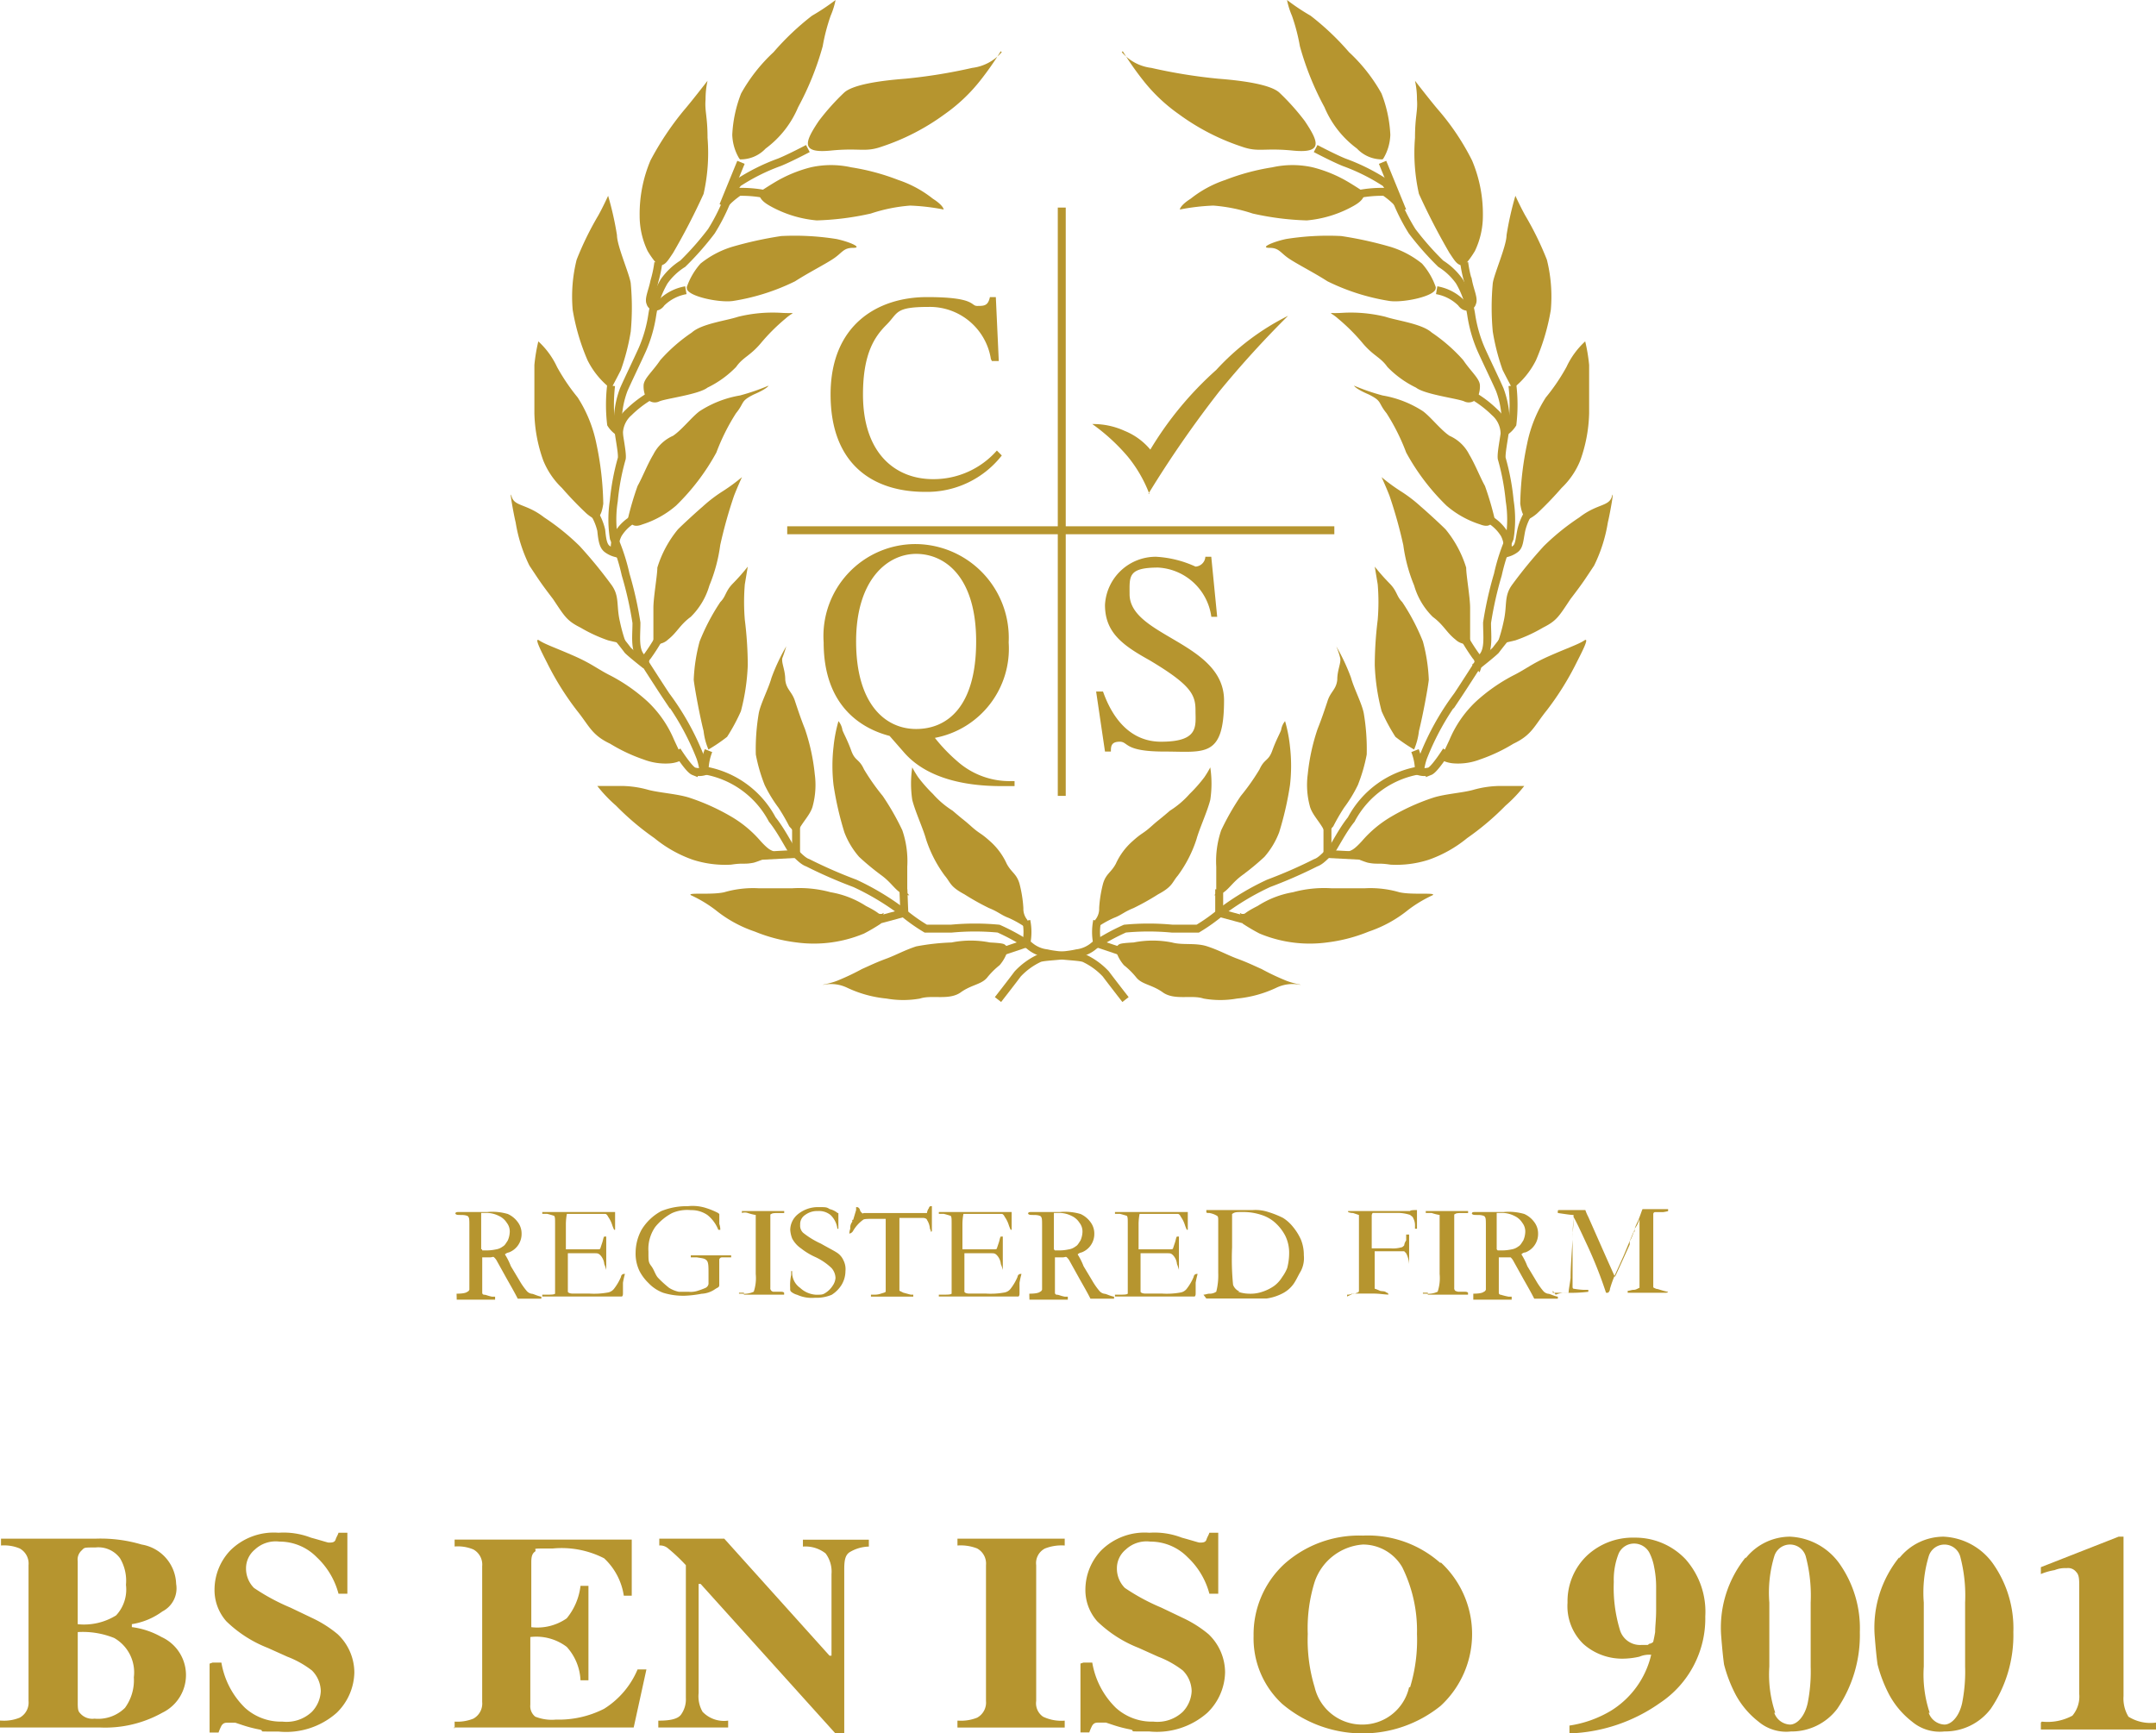 <svg xmlns="http://www.w3.org/2000/svg" width="135.67" height="109.105" viewBox="0 0 135.67 109.105">
  <g id="ISO_9001" data-name="ISO 9001" transform="translate(-311.1 -209.1)">
    <g id="Group_573" data-name="Group 573" transform="translate(339.742 209.1)">
      <g id="Group_571" data-name="Group 571" transform="translate(0 75.916)">
        <path id="Path_282" data-name="Path 282" d="M357.445,337.439c.433,0,.619-.062.681-.124,0,0,.062,0,.124-.124h0v-4.025c0-.31,0-.5-.062-.557,0-.062-.186-.124-.433-.124s-.31,0-.372-.062,0,0,0-.062h0c0-.062.124-.062.186-.062h1.8a3.469,3.469,0,0,1,1.3.124,1.573,1.573,0,0,1,.619.5,1.19,1.19,0,0,1,.248.743,1.239,1.239,0,0,1-.8,1.176.47.47,0,0,0-.248.124,4.123,4.123,0,0,1,.372.743l.557.929a4.351,4.351,0,0,0,.433.619.526.526,0,0,0,.31.186c.124,0,.31.124.619.186h0v.124h-1.486c-.186-.372-.433-.8-.681-1.238l-.619-1.115a.855.855,0,0,0-.186-.248c-.062-.062-.124,0-.248,0h-.5v2.229a.121.121,0,0,0,.124.124c.124,0,.186.062.5.124h.186v.186h-2.415Zm1.61-2.725h.186a2.777,2.777,0,0,0,.681-.062.925.925,0,0,0,.433-.186c.124-.062.186-.186.31-.372a1.457,1.457,0,0,0,.124-.5.886.886,0,0,0-.186-.619,1.147,1.147,0,0,0-.5-.433,1.714,1.714,0,0,0-.8-.186h-.31v2.291h.062Z" transform="translate(-357.356 -331.928)" fill="#b6952f"/>
        <path id="Path_283" data-name="Path 283" d="M366.159,337.5h.31c.248,0,.433,0,.5-.062v-4.4c0-.31,0-.433-.062-.5,0,0-.186-.062-.433-.124h-.31V332.3h4.582v1.115h-.062a2.61,2.61,0,0,1-.124-.31,1.854,1.854,0,0,0-.248-.5q-.093-.186-.186-.186h-2.415a3.62,3.62,0,0,0-.062.619v1.61h1.92c.124,0,.248,0,.248-.062l.124-.372c.062-.186.062-.31.124-.372h.124v2.105h0a2.436,2.436,0,0,0-.124-.372.936.936,0,0,0-.248-.557c-.124-.124-.186-.124-.372-.124h-1.672v2.415c0,.062.124.124.31.124h1.053a4.747,4.747,0,0,0,1.115-.062.627.627,0,0,0,.433-.248,3.314,3.314,0,0,0,.433-.743.2.2,0,0,1,.186-.186h.062a5.046,5.046,0,0,0-.124.557v.619c0,.124,0,.186-.062.248h-5.016V337.5Z" transform="translate(-360.682 -331.928)" fill="#b6952f"/>
        <path id="Path_284" data-name="Path 284" d="M380.963,332.2v.619a1.089,1.089,0,0,1,.062.372H380.9a2.264,2.264,0,0,0-.681-.929,1.771,1.771,0,0,0-1.053-.31,2.362,2.362,0,0,0-1.177.186,3.421,3.421,0,0,0-1.053.867,2.418,2.418,0,0,0-.433,1.548c0,.619,0,.681.186.929s.248.557.433.743a6.779,6.779,0,0,0,.681.619,1.854,1.854,0,0,0,.619.248h.619a1.374,1.374,0,0,0,.557-.062,4.266,4.266,0,0,0,.5-.186.332.332,0,0,0,.186-.248v-.619c0-.5,0-.743-.124-.867s-.248-.124-.619-.186h-.372V334.8h2.539v.124h-.5c-.124,0-.186,0-.248.124v1.61c0,.062,0,.124-.124.186s-.186.124-.31.186a1.614,1.614,0,0,1-.681.186,6.891,6.891,0,0,1-1.053.124,4.256,4.256,0,0,1-1.362-.186,2.449,2.449,0,0,1-.929-.619,2.911,2.911,0,0,1-.557-.743,2.513,2.513,0,0,1-.248-1.177,3.055,3.055,0,0,1,.372-1.424,3.255,3.255,0,0,1,1.238-1.177,4.238,4.238,0,0,1,1.672-.31,2.765,2.765,0,0,1,1.177.124,4.5,4.5,0,0,1,.743.31h0Z" transform="translate(-364.341 -331.7)" fill="#b6952f"/>
        <path id="Path_285" data-name="Path 285" d="M386.2,337.4h.186a1.383,1.383,0,0,0,.743-.124,2.727,2.727,0,0,0,.124-1.115v-3.715a2.785,2.785,0,0,1-.5-.124.576.576,0,0,0-.372,0V332.2h2.663v.124h-.31c-.248,0-.433,0-.5.062a.061.061,0,0,0-.062.062v4.582a.219.219,0,0,0,.248.248h.31c.186,0,.248,0,.31.062v.124H386.51v-.124h-.31Z" transform="translate(-368.339 -331.89)" fill="#b6952f"/>
        <path id="Path_286" data-name="Path 286" d="M394.434,332.172v.991h-.062a1.433,1.433,0,0,0-.433-.867,1.142,1.142,0,0,0-.8-.248,1.245,1.245,0,0,0-.8.248.686.686,0,0,0-.31.619.609.609,0,0,0,.186.5,5.215,5.215,0,0,0,1.115.681c.433.248.8.433.991.557a1.1,1.1,0,0,1,.433.5,1.224,1.224,0,0,1,.124.681,1.693,1.693,0,0,1-.248.867,1.968,1.968,0,0,1-.619.619,2.467,2.467,0,0,1-1.053.186,2.236,2.236,0,0,1-1.115-.186,1.008,1.008,0,0,1-.372-.186A.192.192,0,0,1,391.4,337v-.124a3.025,3.025,0,0,1,.062-.8v-.248h.062v.124a1.176,1.176,0,0,0,.5.929,1.594,1.594,0,0,0,.991.433c.372,0,.433,0,.619-.124a1.447,1.447,0,0,0,.433-.433.988.988,0,0,0,.186-.5,1,1,0,0,0-.248-.619,3.771,3.771,0,0,0-.991-.681,4.3,4.3,0,0,1-.929-.557,1.756,1.756,0,0,1-.557-.619,1.808,1.808,0,0,1-.124-.557,1.293,1.293,0,0,1,.5-.991,2,2,0,0,1,1.238-.433c.5,0,.557,0,.743.124a1.219,1.219,0,0,1,.5.248h.062Z" transform="translate(-370.319 -331.738)" fill="#b6952f"/>
        <path id="Path_287" data-name="Path 287" d="M397.648,332.567l.186-.619v-.186h.062s.124,0,.186.186c0,.062.062.124.124.186s.062,0,.124,0h3.963a.625.625,0,0,1,.124-.31.133.133,0,0,1,.124-.124h.062v1.548h0a.055.055,0,0,1-.062.062h0a.479.479,0,0,0-.062-.186,1.176,1.176,0,0,0-.186-.557c0-.062-.124-.124-.248-.124h-1.486v4.582l.248.124c.248.062.433.124.5.124h.124v.124h-2.663v-.124h.186a1.209,1.209,0,0,0,.433-.062c.186-.062.248-.062.31-.124V332.5h-.681c-.433,0-.681,0-.743.062a2.29,2.29,0,0,0-.619.681.332.332,0,0,1-.248.186h0a1.084,1.084,0,0,1,.062-.31.592.592,0,0,1,.124-.433v-.124Z" transform="translate(-372.604 -331.7)" fill="#b6952f"/>
        <path id="Path_288" data-name="Path 288" d="M406.459,337.5h.31c.248,0,.433,0,.5-.062v-4.4c0-.31,0-.433-.062-.5,0,0-.186-.062-.433-.124h-.31V332.3h4.582v1.115h-.062a2.61,2.61,0,0,1-.124-.31,1.853,1.853,0,0,0-.248-.5q-.093-.186-.186-.186h-2.415a3.62,3.62,0,0,0-.062.619v1.61h1.92c.124,0,.248,0,.248-.062l.124-.372c.062-.186.062-.31.124-.372h.124v2.105h0a2.438,2.438,0,0,0-.124-.372.936.936,0,0,0-.248-.557c-.124-.124-.186-.124-.372-.124h-1.672v2.415c0,.062.124.124.31.124h1.053a4.746,4.746,0,0,0,1.115-.062.627.627,0,0,0,.433-.248,3.316,3.316,0,0,0,.433-.743.2.2,0,0,1,.186-.186h.062a5.035,5.035,0,0,0-.124.557v.619c0,.124,0,.186-.062.248h-5.016V337.5Z" transform="translate(-376.028 -331.928)" fill="#b6952f"/>
        <path id="Path_289" data-name="Path 289" d="M415.645,337.439c.433,0,.619-.062.681-.124,0,0,.062,0,.124-.124h0v-4.025c0-.31,0-.5-.062-.557,0-.062-.186-.124-.433-.124s-.31,0-.372-.062,0,0,0-.062h0c0-.062.124-.062.186-.062h1.8a3.469,3.469,0,0,1,1.3.124,1.572,1.572,0,0,1,.619.5,1.19,1.19,0,0,1,.248.743,1.239,1.239,0,0,1-.8,1.176.469.469,0,0,0-.248.124,4.123,4.123,0,0,1,.372.743l.557.929a4.352,4.352,0,0,0,.433.619.526.526,0,0,0,.31.186c.124,0,.31.124.619.186h0v.124h-1.486c-.186-.372-.433-.8-.681-1.238l-.619-1.115a.855.855,0,0,0-.186-.248c-.062-.062-.124,0-.248,0h-.5v2.229a.121.121,0,0,0,.124.124c.124,0,.186.062.5.124h.186v.186h-2.415Zm1.61-2.725h.186a2.777,2.777,0,0,0,.681-.062.925.925,0,0,0,.433-.186c.124-.062.186-.186.31-.372a1.457,1.457,0,0,0,.124-.5.886.886,0,0,0-.186-.619,1.147,1.147,0,0,0-.5-.433,1.714,1.714,0,0,0-.8-.186h-.31v2.291h0Z" transform="translate(-379.517 -331.928)" fill="#b6952f"/>
        <path id="Path_290" data-name="Path 290" d="M424.359,337.5h.31c.248,0,.433,0,.5-.062v-4.4c0-.31,0-.433-.062-.5,0,0-.186-.062-.433-.124h-.31V332.3h4.582v1.115h-.062a2.6,2.6,0,0,1-.124-.31,1.855,1.855,0,0,0-.248-.5q-.093-.186-.186-.186h-2.415a3.618,3.618,0,0,0-.062.619v1.61h1.92c.124,0,.248,0,.248-.062l.124-.372c.062-.186.062-.31.124-.372h.124v2.105h0a2.434,2.434,0,0,0-.124-.372.936.936,0,0,0-.248-.557c-.124-.124-.186-.124-.372-.124h-1.672v2.415c0,.062.124.124.31.124h1.053a4.747,4.747,0,0,0,1.115-.062.627.627,0,0,0,.433-.248,3.315,3.315,0,0,0,.433-.743.2.2,0,0,1,.186-.186h.062a5.043,5.043,0,0,0-.124.557v.619c0,.124,0,.186-.062.248h-5.016V337.5Z" transform="translate(-382.844 -331.928)" fill="#b6952f"/>
        <path id="Path_291" data-name="Path 291" d="M433.4,337.425c.124,0,.248-.062.372-.062a.722.722,0,0,0,.433-.124,4.069,4.069,0,0,0,.124-1.177v-3.282c0-.186,0-.248-.062-.31a1.357,1.357,0,0,0-.5-.186c-.124,0-.186,0-.186-.062V332.1h2.91a2.567,2.567,0,0,1,.991.124,5.811,5.811,0,0,1,.929.372,2.517,2.517,0,0,1,.619.557,3.511,3.511,0,0,1,.5.8,2.568,2.568,0,0,1,.186.991,1.782,1.782,0,0,1-.186.991c-.186.31-.31.619-.5.867a1.935,1.935,0,0,1-.681.557,3.117,3.117,0,0,1-.991.31h-3.777l-.186-.248Zm2.167-.186a2.226,2.226,0,0,0,.681.124,2.257,2.257,0,0,0,.867-.124,2.784,2.784,0,0,0,.743-.372,2.006,2.006,0,0,0,.5-.557,2.511,2.511,0,0,0,.31-.557,3.748,3.748,0,0,0,.124-.929,2.429,2.429,0,0,0-.248-1.115,2.911,2.911,0,0,0-.557-.743,2.331,2.331,0,0,0-.929-.557,3.605,3.605,0,0,0-1.176-.186c-.433,0-.5,0-.681.124h0v2.105a16.539,16.539,0,0,0,.062,2.353.741.741,0,0,0,.433.433h-.124Z" transform="translate(-386.312 -331.852)" fill="#b6952f"/>
        <path id="Path_292" data-name="Path 292" d="M448,337.549v-.124a.673.673,0,0,0,.31-.062.464.464,0,0,0,.31-.062.121.121,0,0,0,.124-.124V332.41l-.372-.124a.751.751,0,0,1-.31-.062h0v-.062h3.9c0-.062.31-.062.31-.062h.124v1.176h-.124v-.186a.936.936,0,0,0-.124-.5c0-.062-.124-.124-.186-.186a2.563,2.563,0,0,0-.867-.124H449.61a.271.271,0,0,0-.062.186h0v2.043h1.177a1.926,1.926,0,0,0,.681-.062c.062,0,.124-.062.186-.124a.625.625,0,0,1,.124-.31v-.372h.186v1.858h0a1.8,1.8,0,0,0-.186-.681l-.124-.124h-1.858v2.353a2.915,2.915,0,0,1,.31.124c.124.062.31,0,.433.124a.133.133,0,0,1,.124.124h0c-.248,0-.557-.062-.929-.062h-1.3l-.372.186Z" transform="translate(-391.872 -331.852)" fill="#b6952f"/>
        <path id="Path_293" data-name="Path 293" d="M455.7,337.4h.186a1.383,1.383,0,0,0,.743-.124,2.726,2.726,0,0,0,.124-1.115v-3.715a2.785,2.785,0,0,1-.5-.124h-.372V332.2h2.663v.124h-.31c-.248,0-.433,0-.5.062a.061.061,0,0,0-.062.062v4.582a.227.227,0,0,0,.062.186.624.624,0,0,0,.186.062h.31c.186,0,.248,0,.31.062v.124H456.01v-.124h-.31Z" transform="translate(-394.804 -331.89)" fill="#b6952f"/>
        <path id="Path_294" data-name="Path 294" d="M460.745,337.439c.433,0,.619-.062.681-.124,0,0,.062,0,.124-.124h0v-4.025c0-.31,0-.5-.062-.557,0-.062-.186-.124-.433-.124s-.31,0-.372-.062,0,0,0-.062h0c0-.062.124-.062.186-.062h1.8a3.469,3.469,0,0,1,1.3.124,1.573,1.573,0,0,1,.619.5,1.19,1.19,0,0,1,.248.743,1.239,1.239,0,0,1-.8,1.176.322.322,0,0,0-.248.124,4.123,4.123,0,0,1,.372.743l.557.929a4.349,4.349,0,0,0,.433.619.526.526,0,0,0,.31.186c.124,0,.31.124.619.186h0v.124h-1.486c-.186-.372-.433-.8-.681-1.238l-.619-1.115a.855.855,0,0,0-.186-.248h-.743v2.229a.121.121,0,0,0,.124.124,4.552,4.552,0,0,0,.5.124h.186v.186h-2.415v-.372Zm1.548-2.725h.186a2.777,2.777,0,0,0,.681-.062.925.925,0,0,0,.433-.186c.124-.062.186-.186.31-.372a1.457,1.457,0,0,0,.124-.5.886.886,0,0,0-.186-.619,1.147,1.147,0,0,0-.5-.433,1.714,1.714,0,0,0-.8-.186h-.31v2.291h0Z" transform="translate(-396.691 -331.928)" fill="#b6952f"/>
        <path id="Path_295" data-name="Path 295" d="M469.086,337.387a1.8,1.8,0,0,1,.5-.124h.31c0-.186.062-.433.124-.929,0-.619.062-1.424.124-2.415,0-.743.062-1.238.062-1.424v-.124c-.186,0-.557-.062-.991-.124v-.124h0c0-.062.062-.062.124-.062h1.61a3.02,3.02,0,0,0,.186.433l1.177,2.663.5,1.115q.557-1.207.929-2.043v-.124a.306.306,0,0,1,.062-.186,3.307,3.307,0,0,0,.248-.681,3.018,3.018,0,0,1,.186-.433c.186-.433.248-.681.31-.8h1.61v.124a2.68,2.68,0,0,1-.31.062h-.5a.121.121,0,0,0-.124.124v4.582c0,.062.062.062.186.124.124,0,.372.124.743.186h0c0,.062-.186.062-.186.062h-2.353v-.124c.124,0,.248-.062.372-.062.186,0,.31-.124.372-.124v-4.335a1.8,1.8,0,0,1-.31.619v.186h-.062l-.619,1.486-.248.557-.31.681a7.505,7.505,0,0,0-.31.867.322.322,0,0,1-.124.248h-.124a27.06,27.06,0,0,0-1.115-2.848c-.433-.929-.743-1.61-.929-1.92a9.216,9.216,0,0,1-.062,1.053v3.282c0,.124,0,.186.124.186a4.8,4.8,0,0,0,.557.062h.31v.124h0a9.145,9.145,0,0,1-1.3.062H468.9v-.124l.186.248Z" transform="translate(-399.83 -331.814)" fill="#b6952f"/>
      </g>
      <g id="Group_572" data-name="Group 572" transform="translate(3.499)">
        <path id="Path_296" data-name="Path 296" d="M385.631,224.2s-1.176.619-1.8.867a12.6,12.6,0,0,0-2.6,1.3,7.247,7.247,0,0,0-.743,1.238,12.4,12.4,0,0,1-.929,1.8,18.445,18.445,0,0,1-1.8,2.043,4.091,4.091,0,0,0-1.176,1.115,5.989,5.989,0,0,0-.743,2.105,8.693,8.693,0,0,1-.619,2.167c-.248.557-.991,2.105-1.177,2.539a5.784,5.784,0,0,0-.372,2.105c0,.557.31,1.858.248,2.229a14.612,14.612,0,0,0-.5,2.663,7.5,7.5,0,0,0,0,2.353,12.462,12.462,0,0,1,.743,2.291,22.889,22.889,0,0,1,.681,3.034c0,.8-.124,1.61.248,2.105.372.557,1.115,1.734,1.61,2.477a16.624,16.624,0,0,1,2.167,3.9,4.068,4.068,0,0,1,.186.8,5.955,5.955,0,0,1,4.335,3.1c.557.681,1.115,1.8,1.238,1.92.186.124.619.681.991.8a29.725,29.725,0,0,0,2.972,1.3,16.433,16.433,0,0,1,2.91,1.734,11.148,11.148,0,0,0,1.548,1.115h1.61a15.89,15.89,0,0,1,2.972,0,13.36,13.36,0,0,1,1.92,1.053,2.027,2.027,0,0,0,1.115.5c.8.186,2.043.186,2.353.31a4.413,4.413,0,0,1,1.362.991c.372.5,1.238,1.61,1.238,1.61" transform="translate(-366.935 -214.85)" fill="none" stroke="#b6952f" stroke-width="0.5"/>
        <path id="Path_297" data-name="Path 297" d="M413,304.62l1.486-.5a3.579,3.579,0,0,0,0-1.424" transform="translate(-382.043 -244.742)" fill="none" stroke="#b6952f" stroke-width="0.5"/>
        <path id="Path_298" data-name="Path 298" d="M400,301.481l1.858-.5L401.8,299.5" transform="translate(-377.093 -243.523)" fill="none" stroke="#b6952f" stroke-width="0.5"/>
        <path id="Path_299" data-name="Path 299" d="M388.3,294.92l2.291-.124V293" transform="translate(-372.638 -241.048)" fill="none" stroke="#b6952f" stroke-width="0.5"/>
        <path id="Path_300" data-name="Path 300" d="M379.9,285.4s.743,1.177,1.053,1.3a1.183,1.183,0,0,0,.681,0,3.558,3.558,0,0,1,.248-1.3" transform="translate(-369.439 -238.154)" fill="none" stroke="#b6952f" stroke-width="0.5"/>
        <path id="Path_301" data-name="Path 301" d="M373.8,273.8s.5.619.681.867c.248.248,1.115.929,1.115.929a.536.536,0,0,1,.124-.557,12.462,12.462,0,0,0,.681-1.053" transform="translate(-367.116 -233.737)" fill="none" stroke="#b6952f" stroke-width="0.5"/>
        <path id="Path_302" data-name="Path 302" d="M371.1,260.7a3.673,3.673,0,0,1,.681,1.424c.062.619.124.991.372,1.177a1.547,1.547,0,0,0,.5.248,1.907,1.907,0,0,1,.186-1.177,2.752,2.752,0,0,1,1.053-.991" transform="translate(-366.088 -228.749)" fill="none" stroke="#b6952f" stroke-width="0.5"/>
        <path id="Path_303" data-name="Path 303" d="M373.149,248.3a10.4,10.4,0,0,0,0,2.415,1.627,1.627,0,0,0,.5.5,1.809,1.809,0,0,1,.619-1.238,6.91,6.91,0,0,1,1.177-.929" transform="translate(-366.837 -224.027)" fill="none" stroke="#b6952f" stroke-width="0.5"/>
        <path id="Path_304" data-name="Path 304" d="M379.408,237.534a2.894,2.894,0,0,0-1.548.8c-.248.372-.619.248-.681,0-.124-.248.124-.743.248-1.362a7.466,7.466,0,0,0,.248-1.176" transform="translate(-368.39 -219.267)" fill="none" stroke="#b6952f" stroke-width="0.5"/>
        <path id="Path_305" data-name="Path 305" d="M385.715,225.6l-1.115,2.725a5.074,5.074,0,0,1,.991-.867,7.815,7.815,0,0,1,1.858.186" transform="translate(-371.229 -215.383)" fill="none" stroke="#b6952f" stroke-width="0.5"/>
        <path id="Path_306" data-name="Path 306" d="M405.4,214.362a2.915,2.915,0,0,1-1.858.991,33.308,33.308,0,0,1-4.211.681c-1.61.124-3.282.372-3.839.867a14.542,14.542,0,0,0-1.61,1.8c-.867,1.3-1.176,2.043.743,1.858,1.858-.186,2.167.124,3.22-.248a14.251,14.251,0,0,0,3.963-2.043,10.612,10.612,0,0,0,2.229-2.105,18.99,18.99,0,0,0,1.3-1.858" transform="translate(-374.505 -211.08)" fill="#b6952f"/>
        <path id="Path_307" data-name="Path 307" d="M386,219.131a2.148,2.148,0,0,0,1.61-.681,6.217,6.217,0,0,0,2.043-2.6,18.26,18.26,0,0,0,1.548-3.839,12.1,12.1,0,0,1,.5-1.92,4.942,4.942,0,0,0,.31-.991,13.866,13.866,0,0,1-1.486.991,16.644,16.644,0,0,0-2.415,2.291,10.548,10.548,0,0,0-2.043,2.6,8.182,8.182,0,0,0-.557,2.6,3.1,3.1,0,0,0,.433,1.486" transform="translate(-371.572 -209.1)" fill="#b6952f"/>
        <path id="Path_308" data-name="Path 308" d="M377.272,228.941c.433,0,.557-.248.929-.8a41.548,41.548,0,0,0,1.92-3.715,11.728,11.728,0,0,0,.248-3.53c0-1.362-.186-1.672-.124-2.415a5.354,5.354,0,0,1,.124-1.176s-1.053,1.362-1.486,1.858a18.508,18.508,0,0,0-2.105,3.158,8.651,8.651,0,0,0-.681,3.468,5.126,5.126,0,0,0,.5,2.229,5.889,5.889,0,0,0,.681.929" transform="translate(-367.987 -212.222)" fill="#b6952f"/>
        <path id="Path_309" data-name="Path 309" d="M388.2,227.5c0,.433.248.681.681.929a7.315,7.315,0,0,0,2.972.929,17.681,17.681,0,0,0,3.406-.433,10.293,10.293,0,0,1,2.477-.5,13.439,13.439,0,0,1,2.105.248s0-.248-.681-.681a7.092,7.092,0,0,0-2.167-1.176,14.209,14.209,0,0,0-2.972-.8,5.822,5.822,0,0,0-2.539,0,8.407,8.407,0,0,0-1.8.681c-.5.248-1.424.867-1.424.867" transform="translate(-372.6 -215.485)" fill="#b6952f"/>
        <path id="Path_310" data-name="Path 310" d="M380.9,236.368c0,.5,2.043.929,2.91.8a13.586,13.586,0,0,0,3.9-1.238c.867-.557,1.858-1.053,2.415-1.424s.619-.681,1.238-.681-.186-.372-1.053-.557a16.73,16.73,0,0,0-3.468-.186,23.633,23.633,0,0,0-3.1.681,5.922,5.922,0,0,0-1.982,1.053,4.407,4.407,0,0,0-.867,1.486" transform="translate(-369.82 -218.225)" fill="#b6952f"/>
        <path id="Path_311" data-name="Path 311" d="M371.765,241.2a5.18,5.18,0,0,1-1.548-1.858,13.608,13.608,0,0,1-.929-3.158,9.554,9.554,0,0,1,.248-3.158,19.571,19.571,0,0,1,1.362-2.786c.31-.557.619-1.238.619-1.238a19.946,19.946,0,0,1,.557,2.477c0,.681.8,2.477.867,3.034a16.557,16.557,0,0,1,0,3.034,13.767,13.767,0,0,1-.619,2.415c-.248.5-.681,1.3-.681,1.3" transform="translate(-365.391 -216.678)" fill="#b6952f"/>
        <path id="Path_312" data-name="Path 312" d="M376.624,246.163a.642.642,0,0,0,.867.31c.433-.186,2.477-.433,3.034-.867a6.363,6.363,0,0,0,1.8-1.3c.433-.619.867-.681,1.548-1.486a12.056,12.056,0,0,1,1.548-1.548c.557-.5.743-.31-.248-.372a9.079,9.079,0,0,0-2.725.248c-.743.248-2.291.433-2.91.991a10.481,10.481,0,0,0-1.982,1.734c-.5.743-1.053,1.176-1.053,1.61a1.643,1.643,0,0,0,.124.681" transform="translate(-368.145 -221.209)" fill="#b6952f"/>
        <path id="Path_313" data-name="Path 313" d="M374.962,256.721c.124.248.248.557.867.31a6.02,6.02,0,0,0,2.105-1.177,14,14,0,0,0,2.539-3.344,13.164,13.164,0,0,1,1.238-2.477c.557-.681.248-.743,1.115-1.176.867-.372.929-.557.929-.557a13.506,13.506,0,0,1-1.8.619,6.712,6.712,0,0,0-2.539.991c-.5.372-1.115,1.176-1.672,1.548a2.536,2.536,0,0,0-1.238,1.176c-.372.619-.681,1.424-.991,1.981a19.138,19.138,0,0,0-.619,2.105" transform="translate(-367.535 -224.027)" fill="#b6952f"/>
        <path id="Path_314" data-name="Path 314" d="M369.239,255.008c.186-.186.372-.124.5-.991a19.625,19.625,0,0,0-.433-3.777,8.477,8.477,0,0,0-1.177-2.91,12.53,12.53,0,0,1-1.3-1.92,5.079,5.079,0,0,0-1.177-1.61,10.713,10.713,0,0,0-.248,1.486v3.034a9.376,9.376,0,0,0,.557,2.972,4.94,4.94,0,0,0,1.177,1.734,21.747,21.747,0,0,0,1.548,1.61,2.671,2.671,0,0,0,.557.372" transform="translate(-363.918 -222.313)" fill="#b6952f"/>
        <path id="Path_315" data-name="Path 315" d="M370.309,268.869a10.207,10.207,0,0,1-.433-1.486c-.248-1.053,0-1.61-.557-2.353a28.72,28.72,0,0,0-1.982-2.415,14.706,14.706,0,0,0-2.229-1.8c-1.115-.867-1.858-.681-2.043-1.3s.124,1.115.248,1.61a9.535,9.535,0,0,0,.867,2.725c.619.929.681,1.053,1.486,2.105.743,1.115.867,1.362,1.734,1.8a9.488,9.488,0,0,0,1.734.8c.5.124,1.115.248,1.115.248" transform="translate(-363.006 -228.249)" fill="#b6952f"/>
        <path id="Path_316" data-name="Path 316" d="M374.865,281.608s-.124-.248-.557-1.176a7.069,7.069,0,0,0-1.672-2.415,11.009,11.009,0,0,0-2.291-1.61c-.867-.433-1.176-.743-2.291-1.238s-1.858-.743-2.229-.991.186.8.5,1.424a18.112,18.112,0,0,0,1.858,2.972c.8.991.929,1.548,2.105,2.105a10.513,10.513,0,0,0,2.105.991,3.838,3.838,0,0,0,1.61.248,2.03,2.03,0,0,0,.867-.248" transform="translate(-364.032 -233.866)" fill="#b6952f"/>
        <path id="Path_317" data-name="Path 317" d="M377.462,268.065v-2.229c0-.681.248-2.043.248-2.539a7.02,7.02,0,0,1,1.3-2.415c.31-.31,1.115-1.053,1.548-1.424a9.051,9.051,0,0,1,1.3-.991,11.543,11.543,0,0,0,1.177-.867s-.31.681-.5,1.177a28.917,28.917,0,0,0-.867,3.1,10.15,10.15,0,0,1-.681,2.539,4.52,4.52,0,0,1-1.177,1.981c-.681.5-.867.991-1.424,1.424a1.027,1.027,0,0,1-.991.248" transform="translate(-368.487 -227.568)" fill="#b6952f"/>
        <path id="Path_318" data-name="Path 318" d="M382.529,278.217a4.222,4.222,0,0,1-.31-1.177c-.248-.991-.557-2.663-.619-3.22a10.872,10.872,0,0,1,.372-2.415,13.334,13.334,0,0,1,1.3-2.477c.372-.372.31-.681.8-1.177a12.947,12.947,0,0,0,.929-1.053l-.186,1.115a13.375,13.375,0,0,0,0,2.229,23.76,23.76,0,0,1,.186,2.848,13.238,13.238,0,0,1-.433,2.91,11.916,11.916,0,0,1-.867,1.61,10.162,10.162,0,0,1-1.177.8" transform="translate(-370.087 -231.033)" fill="#b6952f"/>
        <path id="Path_319" data-name="Path 319" d="M383.008,293.211c-.248-.248-.248,0-.929-.743a7.277,7.277,0,0,0-1.858-1.548,13.582,13.582,0,0,0-2.6-1.177c-.743-.248-1.858-.31-2.6-.5a6.392,6.392,0,0,0-1.858-.248H371.8a8.819,8.819,0,0,0,1.177,1.238,16.965,16.965,0,0,0,2.415,2.043,7.961,7.961,0,0,0,2.415,1.362,6.654,6.654,0,0,0,2.415.31c.8-.124.8,0,1.424-.124a4.272,4.272,0,0,0,1.362-.681" transform="translate(-366.355 -239.525)" fill="#b6952f"/>
        <path id="Path_320" data-name="Path 320" d="M390.552,286.441c.248-.557.8-1.053.929-1.61a5.105,5.105,0,0,0,.124-1.982,12.838,12.838,0,0,0-.619-2.848c-.248-.619-.433-1.176-.619-1.734-.186-.619-.557-.743-.619-1.362,0-.619-.248-1.053-.186-1.362.124-.31.248-.743.248-.743a12.48,12.48,0,0,0-.929,1.981c-.186.681-.681,1.61-.8,2.229a13.473,13.473,0,0,0-.186,2.6,10.465,10.465,0,0,0,.557,1.92,8.772,8.772,0,0,0,.867,1.424,12.586,12.586,0,0,1,.681,1.177l.5.557V286.5" transform="translate(-372.475 -234.118)" fill="#b6952f"/>
        <path id="Path_321" data-name="Path 321" d="M400.393,293.236v-1.672a6.018,6.018,0,0,0-.31-2.291,15.9,15.9,0,0,0-1.238-2.167,13.765,13.765,0,0,1-1.176-1.672c-.31-.681-.557-.5-.8-1.176s-.5-1.115-.557-1.3a1.159,1.159,0,0,0-.248-.557,9.122,9.122,0,0,0-.31,1.61,10.5,10.5,0,0,0,0,2.415,20.208,20.208,0,0,0,.681,2.972,5.108,5.108,0,0,0,.929,1.548,16.048,16.048,0,0,0,1.424,1.176c.5.372.743.743,1.053.991a1.089,1.089,0,0,0,.681.248" transform="translate(-375.443 -237.012)" fill="#b6952f"/>
        <path id="Path_322" data-name="Path 322" d="M393.3,301c-.31,0,0,0-.991-.5a5.928,5.928,0,0,0-2.229-.867,7.436,7.436,0,0,0-2.415-.248h-2.105a6.491,6.491,0,0,0-2.167.248c-.8.186-2.353,0-2.105.186a8.171,8.171,0,0,1,1.548.929,7.976,7.976,0,0,0,2.477,1.362,10.1,10.1,0,0,0,2.6.681,8.188,8.188,0,0,0,4.273-.557,11.688,11.688,0,0,0,1.053-.619l.186-.681" transform="translate(-369.956 -243.475)" fill="#b6952f"/>
        <path id="Path_323" data-name="Path 323" d="M406.421,305.138c-.372-.186,0-.248-1.177-.31a6.192,6.192,0,0,0-2.415,0,14.441,14.441,0,0,0-2.229.248c-.743.248-1.177.5-1.8.743-.681.248-1.053.433-1.61.681a14.883,14.883,0,0,1-1.424.681c-.557.248-1.177.31-.991.31a2.356,2.356,0,0,1,1.486.186,7.419,7.419,0,0,0,2.477.681,6,6,0,0,0,2.105,0c.743-.248,1.8.124,2.539-.372.681-.5,1.3-.5,1.672-.929a4.933,4.933,0,0,1,.8-.8,2.522,2.522,0,0,0,.557-1.115" transform="translate(-375.092 -245.507)" fill="#b6952f"/>
        <path id="Path_324" data-name="Path 324" d="M410.994,296.7a1.085,1.085,0,0,1-.248-.743,7.958,7.958,0,0,0-.248-1.548c-.186-.619-.5-.681-.8-1.238a4.221,4.221,0,0,0-1.053-1.424c-.619-.557-.619-.433-1.176-.929s-.31-.248-1.177-.991a5.68,5.68,0,0,1-1.238-1.053,9.216,9.216,0,0,1-.929-1.053,6.439,6.439,0,0,1-.372-.619,6.88,6.88,0,0,0,0,2.043c.186.743.681,1.8.867,2.477a7.982,7.982,0,0,0,1.177,2.291c.372.433.31.681,1.238,1.177a15.758,15.758,0,0,0,1.548.867c.619.248.743.433,1.238.619a6.481,6.481,0,0,1,1.177.681v-.5" transform="translate(-378.489 -238.801)" fill="#b6952f"/>
        <path id="Path_325" data-name="Path 325" d="M432.5,224.2s1.177.619,1.8.867a12.6,12.6,0,0,1,2.6,1.3,7.243,7.243,0,0,1,.743,1.238,12.4,12.4,0,0,0,.929,1.8,18.445,18.445,0,0,0,1.8,2.043,4.091,4.091,0,0,1,1.177,1.115,5.989,5.989,0,0,1,.743,2.105,8.7,8.7,0,0,0,.619,2.167c.248.557.991,2.105,1.176,2.539a5.785,5.785,0,0,1,.372,2.105c0,.557-.31,1.858-.248,2.229a14.612,14.612,0,0,1,.5,2.663,7.5,7.5,0,0,1,0,2.353,12.46,12.46,0,0,0-.743,2.291,22.893,22.893,0,0,0-.681,3.034c0,.8.124,1.61-.248,2.105-.372.557-1.115,1.734-1.61,2.477a16.625,16.625,0,0,0-2.167,3.9,4.069,4.069,0,0,0-.186.8,5.955,5.955,0,0,0-4.335,3.1c-.557.681-1.115,1.8-1.238,1.92-.186.124-.619.681-.991.8a29.719,29.719,0,0,1-2.972,1.3,16.434,16.434,0,0,0-2.91,1.734,11.147,11.147,0,0,1-1.548,1.115h-1.61a15.889,15.889,0,0,0-2.972,0,13.359,13.359,0,0,0-1.92,1.053,2.027,2.027,0,0,1-1.115.5c-.8.186-2.043.186-2.353.31a4.413,4.413,0,0,0-1.362.991c-.372.5-1.238,1.61-1.238,1.61" transform="translate(-381.853 -214.85)" fill="none" stroke="#b6952f" stroke-width="0.5"/>
        <path id="Path_326" data-name="Path 326" d="M424.035,304.62l-1.486-.5a3.579,3.579,0,0,1,0-1.424" transform="translate(-385.648 -244.742)" fill="none" stroke="#b6952f" stroke-width="0.5"/>
        <path id="Path_327" data-name="Path 327" d="M436.858,301.481l-1.858-.5V299.5" transform="translate(-390.421 -243.523)" fill="none" stroke="#b6952f" stroke-width="0.5"/>
        <path id="Path_328" data-name="Path 328" d="M448.291,294.92,446,294.8V293" transform="translate(-394.609 -241.048)" fill="none" stroke="#b6952f" stroke-width="0.5"/>
        <path id="Path_329" data-name="Path 329" d="M456.881,285.4s-.743,1.177-1.053,1.3a1.183,1.183,0,0,1-.681,0,3.558,3.558,0,0,0-.248-1.3" transform="translate(-397.998 -238.154)" fill="none" stroke="#b6952f" stroke-width="0.5"/>
        <path id="Path_330" data-name="Path 330" d="M462.6,273.8s-.5.619-.681.867c-.248.248-1.115.929-1.115.929a.536.536,0,0,0-.124-.557,12.462,12.462,0,0,1-.681-1.053" transform="translate(-399.94 -233.737)" fill="none" stroke="#b6952f" stroke-width="0.5"/>
        <path id="Path_331" data-name="Path 331" d="M465.086,260.7a3.674,3.674,0,0,0-.681,1.424c-.124.619-.124.991-.372,1.177a1.547,1.547,0,0,1-.5.248,1.907,1.907,0,0,0-.186-1.177,2.752,2.752,0,0,0-1.053-.991" transform="translate(-400.816 -228.749)" fill="none" stroke="#b6952f" stroke-width="0.5"/>
        <path id="Path_332" data-name="Path 332" d="M463.391,248.3a10.405,10.405,0,0,1,0,2.415,1.627,1.627,0,0,1-.5.5,1.808,1.808,0,0,0-.619-1.238,6.909,6.909,0,0,0-1.176-.929" transform="translate(-400.359 -224.027)" fill="none" stroke="#b6952f" stroke-width="0.5"/>
        <path id="Path_333" data-name="Path 333" d="M457.1,237.534a2.893,2.893,0,0,1,1.548.8c.248.372.619.248.681,0,.124-.248-.124-.743-.248-1.362a7.47,7.47,0,0,1-.248-1.176" transform="translate(-398.836 -219.267)" fill="none" stroke="#b6952f" stroke-width="0.5"/>
        <path id="Path_334" data-name="Path 334" d="M450.534,225.6l1.115,2.725a5.074,5.074,0,0,0-.991-.867,7.816,7.816,0,0,0-1.858.186" transform="translate(-395.675 -215.383)" fill="none" stroke="#b6952f" stroke-width="0.5"/>
        <path id="Path_335" data-name="Path 335" d="M425.1,214.362a2.915,2.915,0,0,0,1.858.991,33.309,33.309,0,0,0,4.211.681c1.61.124,3.282.372,3.839.867a14.544,14.544,0,0,1,1.61,1.8c.867,1.3,1.177,2.043-.743,1.858-1.858-.186-2.167.124-3.22-.248a14.251,14.251,0,0,1-3.963-2.043,10.613,10.613,0,0,1-2.229-2.105,18.99,18.99,0,0,1-1.3-1.858" transform="translate(-386.651 -211.08)" fill="#b6952f"/>
        <path id="Path_336" data-name="Path 336" d="M447.906,219.131a2.148,2.148,0,0,1-1.61-.681,6.217,6.217,0,0,1-2.043-2.6,18.257,18.257,0,0,1-1.548-3.839,12.1,12.1,0,0,0-.5-1.92,4.942,4.942,0,0,1-.31-.991,13.866,13.866,0,0,0,1.486.991,16.644,16.644,0,0,1,2.415,2.291,10.549,10.549,0,0,1,2.043,2.6,8.182,8.182,0,0,1,.557,2.6,3.1,3.1,0,0,1-.433,1.486" transform="translate(-393.048 -209.1)" fill="#b6952f"/>
        <path id="Path_337" data-name="Path 337" d="M457.982,228.941c-.433,0-.557-.248-.929-.8a41.564,41.564,0,0,1-1.92-3.715,11.729,11.729,0,0,1-.248-3.53c0-1.362.186-1.672.124-2.415a5.355,5.355,0,0,0-.124-1.176s1.053,1.362,1.486,1.858a15.461,15.461,0,0,1,2.105,3.158,8.651,8.651,0,0,1,.681,3.468,5.127,5.127,0,0,1-.5,2.229,5.889,5.889,0,0,1-.681.929" transform="translate(-397.985 -212.222)" fill="#b6952f"/>
        <path id="Path_338" data-name="Path 338" d="M442.641,227.5c0,.433-.248.681-.681.929a7.315,7.315,0,0,1-2.972.929,17.68,17.68,0,0,1-3.406-.433,10.293,10.293,0,0,0-2.477-.5,13.44,13.44,0,0,0-2.105.248s0-.248.681-.681a7.093,7.093,0,0,1,2.167-1.176,14.209,14.209,0,0,1,2.972-.8,5.822,5.822,0,0,1,2.539,0,8.406,8.406,0,0,1,1.8.681c.5.248,1.424.867,1.424.867" transform="translate(-388.897 -215.485)" fill="#b6952f"/>
        <path id="Path_339" data-name="Path 339" d="M450.43,236.368c0,.5-2.043.929-2.91.8a13.586,13.586,0,0,1-3.9-1.238c-.867-.557-1.858-1.053-2.415-1.424s-.619-.681-1.238-.681.186-.372,1.053-.557a16.73,16.73,0,0,1,3.468-.186,23.633,23.633,0,0,1,3.1.681,5.922,5.922,0,0,1,1.982,1.053,4.407,4.407,0,0,1,.867,1.486" transform="translate(-392.228 -218.225)" fill="#b6952f"/>
        <path id="Path_340" data-name="Path 340" d="M463.926,241.2a5.179,5.179,0,0,0,1.548-1.858,13.607,13.607,0,0,0,.929-3.158,9.554,9.554,0,0,0-.248-3.158,19.571,19.571,0,0,0-1.362-2.786c-.31-.557-.619-1.238-.619-1.238a19.941,19.941,0,0,0-.557,2.477c0,.681-.8,2.477-.867,3.034a16.557,16.557,0,0,0,0,3.034,13.77,13.77,0,0,0,.619,2.415c.248.5.681,1.3.681,1.3" transform="translate(-400.956 -216.678)" fill="#b6952f"/>
        <path id="Path_341" data-name="Path 341" d="M455.612,246.163a.642.642,0,0,1-.867.31c-.433-.186-2.477-.433-3.034-.867a6.363,6.363,0,0,1-1.8-1.3c-.433-.619-.867-.681-1.548-1.486a12.06,12.06,0,0,0-1.548-1.548c-.557-.5-.743-.31.248-.372a9.079,9.079,0,0,1,2.725.248c.743.248,2.291.433,2.91.991a10.479,10.479,0,0,1,1.982,1.734c.5.743,1.053,1.176,1.053,1.61a1.643,1.643,0,0,1-.124.681" transform="translate(-394.747 -221.209)" fill="#b6952f"/>
        <path id="Path_342" data-name="Path 342" d="M457.493,256.721c-.124.248-.248.557-.867.31a6.021,6.021,0,0,1-2.105-1.177,14,14,0,0,1-2.539-3.344,13.166,13.166,0,0,0-1.238-2.477c-.557-.681-.248-.743-1.115-1.176-.867-.372-.929-.557-.929-.557a13.5,13.5,0,0,0,1.8.619,6.712,6.712,0,0,1,2.539.991c.5.372,1.115,1.176,1.672,1.548a2.536,2.536,0,0,1,1.238,1.176c.372.619.681,1.424.991,1.981a19.138,19.138,0,0,1,.619,2.105" transform="translate(-395.637 -224.027)" fill="#b6952f"/>
        <path id="Path_343" data-name="Path 343" d="M466.082,255.008c-.186-.186-.372-.124-.5-.991a19.627,19.627,0,0,1,.433-3.777,8.477,8.477,0,0,1,1.177-2.91,12.53,12.53,0,0,0,1.3-1.92,5.079,5.079,0,0,1,1.177-1.61,10.713,10.713,0,0,1,.248,1.486v3.034a9.376,9.376,0,0,1-.557,2.972,4.939,4.939,0,0,1-1.177,1.734,21.747,21.747,0,0,1-1.548,1.61,2.671,2.671,0,0,1-.557.372" transform="translate(-402.059 -222.313)" fill="#b6952f"/>
        <path id="Path_344" data-name="Path 344" d="M463.2,268.869a10.2,10.2,0,0,0,.433-1.486c.248-1.053,0-1.61.557-2.353a28.72,28.72,0,0,1,1.982-2.415,14.7,14.7,0,0,1,2.229-1.8c1.115-.867,1.858-.681,2.043-1.3s-.124,1.115-.248,1.61a9.534,9.534,0,0,1-.867,2.725c-.619.929-.681,1.053-1.486,2.105-.743,1.115-.867,1.362-1.734,1.8a9.488,9.488,0,0,1-1.734.8c-.5.124-1.115.248-1.115.248" transform="translate(-401.159 -228.249)" fill="#b6952f"/>
        <path id="Path_345" data-name="Path 345" d="M457.5,281.608s.124-.248.557-1.176a7.069,7.069,0,0,1,1.672-2.415,11.007,11.007,0,0,1,2.291-1.61c.867-.433,1.177-.743,2.291-1.238s1.858-.743,2.229-.991-.186.8-.5,1.424a18.112,18.112,0,0,1-1.858,2.972c-.8.991-.929,1.548-2.105,2.105a10.513,10.513,0,0,1-2.105.991,3.838,3.838,0,0,1-1.61.248,2.03,2.03,0,0,1-.867-.248" transform="translate(-398.988 -233.866)" fill="#b6952f"/>
        <path id="Path_346" data-name="Path 346" d="M457.073,268.065v-2.229c0-.681-.248-2.043-.248-2.539a7.02,7.02,0,0,0-1.3-2.415c-.31-.31-1.115-1.053-1.548-1.424a9.05,9.05,0,0,0-1.3-.991,11.545,11.545,0,0,1-1.176-.867s.31.681.5,1.177a28.916,28.916,0,0,1,.867,3.1,10.149,10.149,0,0,0,.681,2.539,4.52,4.52,0,0,0,1.176,1.981c.681.5.867.991,1.424,1.424a1.027,1.027,0,0,0,.991.248" transform="translate(-396.704 -227.568)" fill="#b6952f"/>
        <path id="Path_347" data-name="Path 347" d="M453.271,278.217a4.222,4.222,0,0,0,.31-1.177c.248-.991.557-2.663.619-3.22a10.872,10.872,0,0,0-.372-2.415,13.334,13.334,0,0,0-1.3-2.477c-.372-.372-.31-.681-.8-1.177a12.947,12.947,0,0,1-.929-1.053l.186,1.115a13.375,13.375,0,0,1,0,2.229,23.755,23.755,0,0,0-.186,2.848,13.237,13.237,0,0,0,.433,2.91,11.914,11.914,0,0,0,.867,1.61,10.162,10.162,0,0,0,1.177.8" transform="translate(-396.431 -231.033)" fill="#b6952f"/>
        <path id="Path_348" data-name="Path 348" d="M447.962,293.211c.248-.248.248,0,.929-.743a7.277,7.277,0,0,1,1.858-1.548,13.583,13.583,0,0,1,2.6-1.177c.743-.248,1.858-.31,2.539-.5a6.392,6.392,0,0,1,1.858-.248h1.362a8.819,8.819,0,0,1-1.177,1.238,16.964,16.964,0,0,1-2.415,2.043,7.961,7.961,0,0,1-2.415,1.362,6.654,6.654,0,0,1-2.415.31c-.8-.124-.8,0-1.424-.124a4.272,4.272,0,0,1-1.362-.681" transform="translate(-395.333 -239.525)" fill="#b6952f"/>
        <path id="Path_349" data-name="Path 349" d="M445.021,286.441c-.248-.557-.8-1.053-.929-1.61a5.105,5.105,0,0,1-.124-1.982,12.843,12.843,0,0,1,.619-2.848c.248-.619.433-1.176.619-1.734.186-.619.557-.743.619-1.362,0-.619.248-1.053.186-1.362a4.757,4.757,0,0,0-.248-.743,12.476,12.476,0,0,1,.929,1.981c.186.681.681,1.61.8,2.229a13.471,13.471,0,0,1,.186,2.6,10.463,10.463,0,0,1-.557,1.92,8.772,8.772,0,0,1-.867,1.424,12.594,12.594,0,0,0-.681,1.177l-.5.557V286.5" transform="translate(-393.816 -234.118)" fill="#b6952f"/>
        <path id="Path_350" data-name="Path 350" d="M434.624,293.236v-1.672a6.018,6.018,0,0,1,.31-2.291,15.9,15.9,0,0,1,1.238-2.167,13.762,13.762,0,0,0,1.177-1.672c.31-.681.557-.5.8-1.176s.5-1.115.557-1.3a1.159,1.159,0,0,1,.248-.557,9.122,9.122,0,0,1,.31,1.61,10.5,10.5,0,0,1,0,2.415,20.2,20.2,0,0,1-.681,2.972,5.108,5.108,0,0,1-.929,1.548,16.048,16.048,0,0,1-1.424,1.176c-.5.372-.743.743-1.053.991a1.089,1.089,0,0,1-.681.248" transform="translate(-390.23 -237.012)" fill="#b6952f"/>
        <path id="Path_351" data-name="Path 351" d="M437.224,301c.31,0,0,0,.991-.5a5.929,5.929,0,0,1,2.229-.867,7.436,7.436,0,0,1,2.415-.248h2.105a6.491,6.491,0,0,1,2.167.248c.8.186,2.353,0,2.105.186a8.172,8.172,0,0,0-1.548.929,7.977,7.977,0,0,1-2.477,1.362,10.1,10.1,0,0,1-2.6.681,8.188,8.188,0,0,1-4.273-.557,11.686,11.686,0,0,1-1.053-.619l-.186-.681" transform="translate(-391.22 -243.475)" fill="#b6952f"/>
        <path id="Path_352" data-name="Path 352" d="M424.4,305.138c.372-.186,0-.248,1.177-.31a6.192,6.192,0,0,1,2.415,0c.681.186,1.486,0,2.229.248s1.177.5,1.8.743c.681.248,1.053.433,1.61.681a14.879,14.879,0,0,0,1.424.681c.557.248,1.177.31.991.31a2.356,2.356,0,0,0-1.486.186,7.419,7.419,0,0,1-2.477.681,6,6,0,0,1-2.105,0c-.743-.248-1.8.124-2.539-.372-.681-.5-1.3-.5-1.672-.929a4.934,4.934,0,0,0-.8-.8,2.522,2.522,0,0,1-.557-1.115" transform="translate(-386.384 -245.507)" fill="#b6952f"/>
        <path id="Path_353" data-name="Path 353" d="M422.4,296.7a1.085,1.085,0,0,0,.248-.743,7.96,7.96,0,0,1,.248-1.548c.186-.619.5-.681.8-1.238a4.221,4.221,0,0,1,1.053-1.424c.619-.557.619-.433,1.176-.929s.31-.248,1.177-.991a5.681,5.681,0,0,0,1.238-1.053,9.216,9.216,0,0,0,.929-1.053,6.439,6.439,0,0,0,.372-.619,6.881,6.881,0,0,1,0,2.043c-.186.743-.681,1.8-.867,2.477a7.983,7.983,0,0,1-1.176,2.291c-.372.433-.31.681-1.238,1.177a15.758,15.758,0,0,1-1.548.867c-.619.248-.743.433-1.238.619a6.481,6.481,0,0,0-1.177.681v-.5" transform="translate(-385.623 -238.801)" fill="#b6952f"/>
        <line id="Line_66" data-name="Line 66" y2="37.029" transform="translate(34.672 13.065)" fill="none"/>
        <line id="Line_67" data-name="Line 67" y2="37.029" transform="translate(34.672 13.065)" fill="none" stroke="#b6952f" stroke-width="0.5"/>
        <line id="Line_68" data-name="Line 68" x2="34.428" transform="translate(17.396 33.376)" fill="none"/>
        <line id="Line_69" data-name="Line 69" x2="34.428" transform="translate(17.396 33.376)" fill="none" stroke="#b6952f" stroke-width="0.5"/>
        <path id="Path_354" data-name="Path 354" d="M405.593,243.2a3.889,3.889,0,0,0-3.9-3.282c-2.167,0-1.92.372-2.663,1.115s-1.486,1.8-1.486,4.4c0,3.777,2.105,5.325,4.4,5.325a5.3,5.3,0,0,0,4.025-1.8l.31.31a5.969,5.969,0,0,1-4.83,2.291c-3.282,0-5.944-1.734-5.944-6.13s2.972-6.13,6.068-6.13,2.725.557,3.158.557.681,0,.8-.557h.372l.186,4.025h-.433" transform="translate(-375.38 -220.6)" fill="#b6952f"/>
        <path id="Path_355" data-name="Path 355" d="M400.621,265.019c1.8,0,3.777,1.424,3.777,5.511s-1.8,5.511-3.777,5.511-3.777-1.61-3.777-5.511,1.981-5.511,3.777-5.511m6.068,14.3a4.954,4.954,0,0,1-3.468-1.238A10.7,10.7,0,0,1,401.8,276.6a5.712,5.712,0,0,0,4.644-6.006,5.9,5.9,0,0,0-5.821-6.192,5.791,5.791,0,0,0-5.821,6.192c0,4.087,2.477,5.449,4.149,5.883l.867.991c1.362,1.61,3.715,2.167,6.13,2.167h.867v-.31Z" transform="translate(-375.113 -230.157)" fill="#b6952f"/>
        <path id="Path_356" data-name="Path 356" d="M430.178,269.477h-.433a3.577,3.577,0,0,0-3.344-3.1c-1.92,0-1.8.557-1.8,1.672,0,2.663,5.944,3.034,5.944,6.688s-1.238,3.22-3.777,3.22-2.229-.619-2.786-.619-.557.31-.557.619h-.372l-.557-3.777h.433c.31.867,1.238,3.158,3.653,3.158s2.167-.991,2.167-1.981-.31-1.61-2.91-3.158c-1.672-.929-2.786-1.734-2.786-3.468a3.2,3.2,0,0,1,3.22-3.034,6.826,6.826,0,0,1,2.477.619.656.656,0,0,0,.619-.619h.372l.372,3.777" transform="translate(-385.661 -230.653)" fill="#b6952f"/>
        <path id="Path_357" data-name="Path 357" d="M425.629,252.408a68.6,68.6,0,0,1,4.458-6.44,62.928,62.928,0,0,1,4.335-4.768,15.551,15.551,0,0,0-4.52,3.406,21.566,21.566,0,0,0-4.149,5.016,4.115,4.115,0,0,0-1.61-1.176,4.757,4.757,0,0,0-2.043-.433,12.256,12.256,0,0,1,2.229,2.043,8.463,8.463,0,0,1,1.362,2.353" transform="translate(-385.508 -221.323)" fill="#b6952f"/>
        <rect id="Rectangle_325" data-name="Rectangle 325" width="0.681" height="0.681" transform="translate(9.718 11.146)" fill="#b6952f"/>
      </g>
    </g>
    <g id="Group_575" data-name="Group 575" transform="translate(311.1 305.573)" style="mix-blend-mode: normal;isolation: isolate">
      <g id="Group_574" data-name="Group 574" style="mix-blend-mode: normal;isolation: isolate">
        <path id="Path_358" data-name="Path 358" d="M311.224,376.955a2.588,2.588,0,0,0,1.115-.186,1.085,1.085,0,0,0,.557-1.053v-8.545a1.085,1.085,0,0,0-.557-1.053,2.535,2.535,0,0,0-1.176-.186V365.5h6.006a9.077,9.077,0,0,1,2.848.372,2.592,2.592,0,0,1,2.167,2.477,1.632,1.632,0,0,1-.867,1.734,4.394,4.394,0,0,1-1.92.8v.186a5.047,5.047,0,0,1,1.858.619,2.632,2.632,0,0,1,.062,4.768,7.36,7.36,0,0,1-3.963.929H311.1v-.433Zm7.183-6.626a2.387,2.387,0,0,0,.619-1.92,2.771,2.771,0,0,0-.372-1.672,1.69,1.69,0,0,0-1.548-.681c-.743,0-.681,0-.867.186a.772.772,0,0,0-.248.681v3.963A3.831,3.831,0,0,0,318.407,370.33Zm-2.291,6.13a1.014,1.014,0,0,0,.929.372,2.4,2.4,0,0,0,1.92-.681,2.954,2.954,0,0,0,.557-1.92,2.491,2.491,0,0,0-1.238-2.477,5.3,5.3,0,0,0-2.291-.372v4.4C315.992,376.089,315.992,376.336,316.116,376.46Z" transform="translate(-311.1 -365.128)" fill="#b6952f"/>
        <path id="Path_359" data-name="Path 359" d="M332.586,373.074h.557a5.174,5.174,0,0,0,1.486,2.848,3.369,3.369,0,0,0,2.353.867,2.324,2.324,0,0,0,1.858-.619,2.007,2.007,0,0,0,.557-1.3,1.888,1.888,0,0,0-.557-1.3,6.081,6.081,0,0,0-1.548-.867l-1.238-.557a7.826,7.826,0,0,1-2.6-1.672,2.966,2.966,0,0,1-.743-2.043,3.586,3.586,0,0,1,.991-2.415,3.883,3.883,0,0,1,3.034-1.115,4.77,4.77,0,0,1,2.043.31c.681.186,1.053.31,1.115.31.186,0,.372,0,.433-.186s.124-.248.186-.433h.557v3.839h-.557a4.838,4.838,0,0,0-1.362-2.291,3.274,3.274,0,0,0-2.353-.991,1.912,1.912,0,0,0-1.548.5,1.525,1.525,0,0,0-.557,1.177,1.729,1.729,0,0,0,.5,1.238,12.971,12.971,0,0,0,2.291,1.238l1.424.681a7.4,7.4,0,0,1,1.548.991,3.333,3.333,0,0,1,1.053,2.415,3.638,3.638,0,0,1-1.115,2.539,4.8,4.8,0,0,1-3.653,1.177c-1.672,0-.743,0-1.177-.124a8.249,8.249,0,0,1-1.176-.31l-.372-.124h-.433c-.186,0-.31,0-.433.186a3.014,3.014,0,0,0-.186.433H332.4v-4.335Z" transform="translate(-319.211 -364.9)" fill="#b6952f"/>
        <path id="Path_360" data-name="Path 360" d="M357.262,377.489v-.433a2.716,2.716,0,0,0,1.177-.186,1.085,1.085,0,0,0,.557-1.053v-8.545a1.085,1.085,0,0,0-.557-1.053,2.535,2.535,0,0,0-1.177-.186V365.6h11.146v3.53h-.5a4.034,4.034,0,0,0-1.238-2.353,5.868,5.868,0,0,0-3.22-.619c-1.548,0-.991,0-1.115.186-.186.124-.248.31-.248.681v4.087a3.227,3.227,0,0,0,2.229-.557,3.948,3.948,0,0,0,.867-2.043h.5v5.944h-.5a3.338,3.338,0,0,0-.867-2.105,3.174,3.174,0,0,0-2.291-.619V376a.844.844,0,0,0,.31.743,2.809,2.809,0,0,0,1.3.186,6.284,6.284,0,0,0,3.034-.681,5.373,5.373,0,0,0,2.105-2.477h.557l-.8,3.653H357.2Z" transform="translate(-328.654 -365.167)" fill="#b6952f"/>
        <path id="Path_361" data-name="Path 361" d="M378.062,376.955c.743,0,1.176-.124,1.362-.372a1.639,1.639,0,0,0,.31-1.053v-8.359a11.259,11.259,0,0,0-1.115-1.053.757.757,0,0,0-.557-.186V365.5h4.087l6.626,7.369h.124v-5.139a1.918,1.918,0,0,0-.372-1.3A2.046,2.046,0,0,0,387.1,366v-.433h4.149V366a2.433,2.433,0,0,0-1.238.372c-.248.186-.31.5-.31,1.053V377.76h-.557l-8.483-9.412h-.124v6.873a1.958,1.958,0,0,0,.248,1.177,1.862,1.862,0,0,0,1.61.557v.433H378v-.433Z" transform="translate(-336.575 -365.128)" fill="#b6952f"/>
        <path id="Path_362" data-name="Path 362" d="M408.462,376.955a2.716,2.716,0,0,0,1.177-.186,1.085,1.085,0,0,0,.557-1.053v-8.545a1.085,1.085,0,0,0-.557-1.053,2.851,2.851,0,0,0-1.238-.186V365.5h6.749v.433a2.852,2.852,0,0,0-1.238.186,1.029,1.029,0,0,0-.557,1.053v8.545a1.023,1.023,0,0,0,.433.991,2.672,2.672,0,0,0,1.362.248v.433H408.4v-.433Z" transform="translate(-348.151 -365.128)" fill="#b6952f"/>
        <path id="Path_363" data-name="Path 363" d="M421.086,373.074h.557a5.175,5.175,0,0,0,1.486,2.848,3.369,3.369,0,0,0,2.353.867,2.324,2.324,0,0,0,1.858-.619,2.007,2.007,0,0,0,.557-1.3,1.888,1.888,0,0,0-.557-1.3,6.082,6.082,0,0,0-1.548-.867l-1.238-.557a7.826,7.826,0,0,1-2.6-1.672,2.966,2.966,0,0,1-.743-2.043,3.586,3.586,0,0,1,.991-2.415,3.883,3.883,0,0,1,3.034-1.115,4.77,4.77,0,0,1,2.043.31c.681.186,1.053.31,1.115.31.186,0,.372,0,.433-.186s.124-.248.186-.433h.557v3.839h-.557a4.838,4.838,0,0,0-1.362-2.291,3.274,3.274,0,0,0-2.353-.991,1.912,1.912,0,0,0-1.548.5,1.525,1.525,0,0,0-.557,1.177,1.729,1.729,0,0,0,.5,1.238,12.974,12.974,0,0,0,2.291,1.238l1.424.681a7.4,7.4,0,0,1,1.548.991A3.333,3.333,0,0,1,430,373.693a3.638,3.638,0,0,1-1.115,2.539,4.8,4.8,0,0,1-3.653,1.177c-1.672,0-.743,0-1.177-.124a8.249,8.249,0,0,1-1.176-.31l-.372-.124h-.433c-.186,0-.31,0-.433.186a3.018,3.018,0,0,0-.186.433H420.9v-4.335Z" transform="translate(-352.91 -364.9)" fill="#b6952f"/>
        <path id="Path_364" data-name="Path 364" d="M450.265,366.872a6.147,6.147,0,0,1,0,9.04,7.819,7.819,0,0,1-9.969-.124,5.619,5.619,0,0,1-1.8-4.273,6.042,6.042,0,0,1,1.92-4.52,7.052,7.052,0,0,1,4.954-1.8,6.858,6.858,0,0,1,4.892,1.734Zm-1.92,7.864a10.19,10.19,0,0,0,.433-3.344,8.987,8.987,0,0,0-.929-4.211,2.855,2.855,0,0,0-2.477-1.424,3.473,3.473,0,0,0-3.034,2.353,9.793,9.793,0,0,0-.433,3.282,10.19,10.19,0,0,0,.433,3.344,3.056,3.056,0,0,0,2.972,2.353,3.007,3.007,0,0,0,2.972-2.353Z" transform="translate(-359.612 -365.014)" fill="#b6952f"/>
        <path id="Path_365" data-name="Path 365" d="M470.524,377.227a7.127,7.127,0,0,0,2.6-.929,5.643,5.643,0,0,0,2.539-3.53h-.124a1.554,1.554,0,0,0-.619.124,4.81,4.81,0,0,1-.991.124,3.669,3.669,0,0,1-2.539-.929,3.318,3.318,0,0,1-.991-2.6,3.968,3.968,0,0,1,1.238-2.972,4.219,4.219,0,0,1,2.972-1.115,4.356,4.356,0,0,1,3.22,1.362,4.982,4.982,0,0,1,1.238,3.591,6.386,6.386,0,0,1-2.848,5.449,10.462,10.462,0,0,1-5.7,1.92v-.5Zm4.954-5.139a.474.474,0,0,0,.31-.124s.062-.248.124-.619c0-.372.062-.8.062-1.362v-1.548a6.236,6.236,0,0,0-.124-1.177,3.263,3.263,0,0,0-.31-.929,1.092,1.092,0,0,0-.929-.557,1.062,1.062,0,0,0-.991.619,4.459,4.459,0,0,0-.31,1.8,9.137,9.137,0,0,0,.372,2.972,1.324,1.324,0,0,0,1.362.991c.681,0,.31,0,.5-.062Z" transform="translate(-371.759 -365.09)" fill="#b6952f"/>
        <path id="Path_366" data-name="Path 366" d="M487.548,366.662a3.57,3.57,0,0,1,2.786-1.362,4.04,4.04,0,0,1,3.1,1.672,7.063,7.063,0,0,1,1.3,4.335,8.245,8.245,0,0,1-1.424,4.83,3.6,3.6,0,0,1-2.91,1.424,2.7,2.7,0,0,1-2.043-.619,5.377,5.377,0,0,1-1.424-1.672,8.841,8.841,0,0,1-.743-1.92q-.093-.65-.186-1.858a7.032,7.032,0,0,1,1.548-4.892Zm1.8,9.722a1.1,1.1,0,0,0,.991.743c.433,0,.929-.5,1.115-1.362a10.157,10.157,0,0,0,.186-2.291v-4.025a9.608,9.608,0,0,0-.31-2.91,1.032,1.032,0,0,0-1.982,0,7.921,7.921,0,0,0-.31,2.91v4.025a7.565,7.565,0,0,0,.372,2.91Z" transform="translate(-377.7 -365.052)" fill="#b6952f"/>
        <path id="Path_367" data-name="Path 367" d="M503.148,366.662a3.57,3.57,0,0,1,2.786-1.362,4.04,4.04,0,0,1,3.1,1.672,7.063,7.063,0,0,1,1.3,4.335,8.245,8.245,0,0,1-1.424,4.83A3.6,3.6,0,0,1,506,377.56a2.7,2.7,0,0,1-2.043-.619,5.377,5.377,0,0,1-1.424-1.672,8.841,8.841,0,0,1-.743-1.92q-.093-.65-.186-1.858a7.032,7.032,0,0,1,1.548-4.892Zm1.858,9.722a1.1,1.1,0,0,0,.991.743c.433,0,.929-.5,1.115-1.362a10.155,10.155,0,0,0,.186-2.291v-4.025a9.608,9.608,0,0,0-.31-2.91,1.032,1.032,0,0,0-1.981,0,7.921,7.921,0,0,0-.31,2.91v4.025a7.564,7.564,0,0,0,.372,2.91Z" transform="translate(-383.64 -365.052)" fill="#b6952f"/>
        <path id="Path_368" data-name="Path 368" d="M518.562,376.941a3.3,3.3,0,0,0,1.92-.372,1.869,1.869,0,0,0,.433-1.362v-6.749c0-.433,0-.743-.186-.929a.652.652,0,0,0-.619-.248,1.7,1.7,0,0,0-.743.124,3.871,3.871,0,0,0-.867.248v-.433l4.892-1.92h.31v10.031a2.215,2.215,0,0,0,.31,1.3,2.622,2.622,0,0,0,1.734.372v.433H518.5V377Z" transform="translate(-390.075 -365.052)" fill="#b6952f"/>
      </g>
    </g>
  </g>
</svg>
